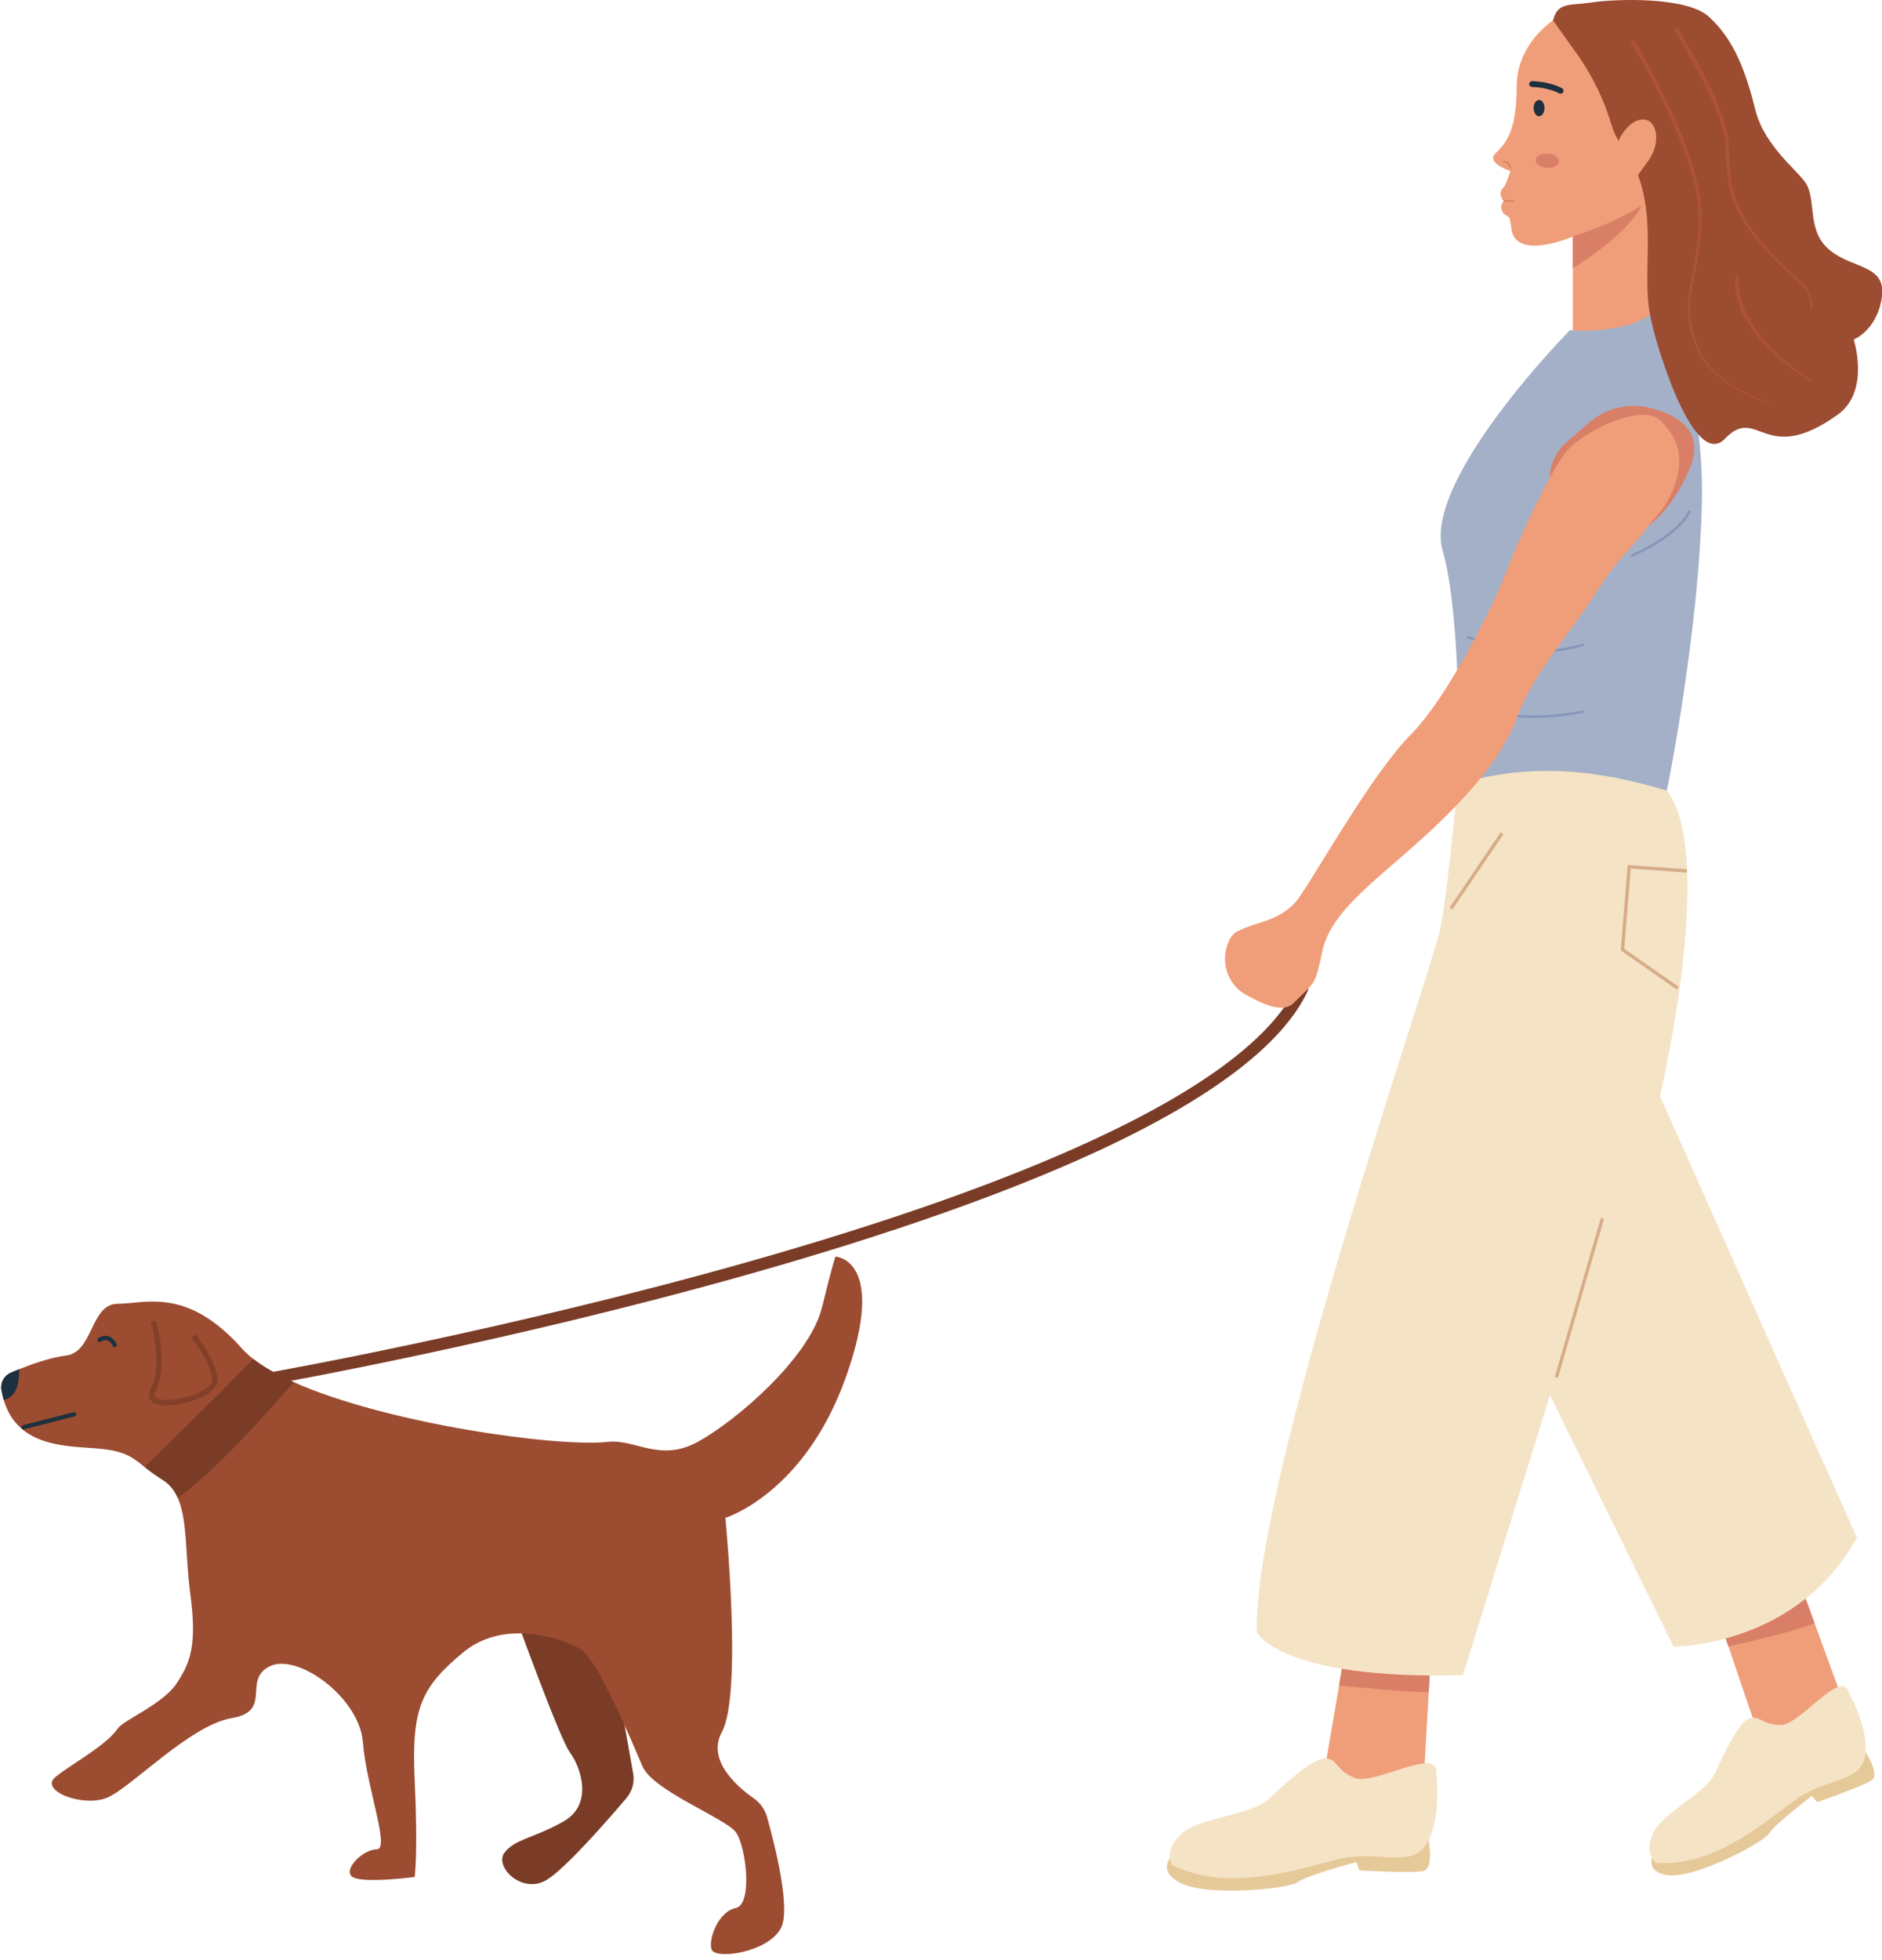 <?xml version="1.0" encoding="UTF-8"?><svg xmlns="http://www.w3.org/2000/svg" xmlns:xlink="http://www.w3.org/1999/xlink" height="500.5" preserveAspectRatio="xMidYMid meet" version="1.0" viewBox="-0.3 0.0 480.7 500.5" width="480.7" zoomAndPan="magnify"><defs><clipPath id="a"><path d="M 396 0 L 480.469 0 L 480.469 114 L 396 114 Z M 396 0"/></clipPath></defs><g><g><path d="M 69.18 353.473 C 68.445 353.473 67.793 352.945 67.66 352.195 C 67.516 351.355 68.074 350.555 68.914 350.406 C 69.504 350.305 128.539 339.824 190.129 322.414 C 226.258 312.199 256.18 301.637 279.059 291.016 C 307.406 277.855 324.855 264.656 330.914 251.781 C 331.277 251.012 332.195 250.68 332.969 251.043 C 333.738 251.406 334.07 252.324 333.707 253.098 C 327.332 266.645 309.379 280.348 280.348 293.82 C 257.316 304.512 227.238 315.133 190.945 325.391 C 129.211 342.84 70.039 353.344 69.449 353.445 C 69.359 353.465 69.27 353.473 69.18 353.473" fill="#7a3c27"/></g><g><path d="M 471.137 436.293 L 450.043 446.477 L 442.191 423.43 L 441.164 420.418 L 436.809 407.633 L 436.074 405.484 L 430.391 388.805 L 444.207 395.207 L 458.551 401.855 L 460.105 406.109 L 463.188 414.531 L 464.262 417.473 L 471.137 436.293" fill="#f09e79"/></g><g><path d="M 463.188 414.531 C 457.289 416.789 446.52 419.258 441.164 420.418 L 436.809 407.633 L 436.074 405.484 L 444.207 395.207 L 458.551 401.855 L 460.105 406.109 L 463.188 414.531" fill="#d97f67"/></g><g><path d="M 365.543 416.332 L 365.223 421.859 L 364.629 432.145 L 364.441 435.395 L 363.148 457.766 L 337.051 457.766 L 340.875 435.395 L 341.727 430.41 L 343.879 417.797 L 345.223 409.953 L 365.543 416.332" fill="#f09e79"/></g><g><path d="M 365.543 416.332 L 365.223 421.859 L 364.629 432.145 C 357.969 431.965 348.469 431.102 341.727 430.41 L 343.879 417.797 L 345.223 409.953 L 365.543 416.332" fill="#d97f67"/></g><g><path d="M 373.367 185.32 C 373.367 185.32 369.859 226.535 367.52 237.449 C 365.18 248.359 319.555 379.285 320.727 416.867 C 320.727 416.867 326.574 428.992 373.367 427.777 L 395.598 356.254 L 427.184 420.504 C 427.184 420.504 458.77 420.504 473.98 392.621 L 423.676 279.879 C 423.676 279.879 438.707 216.852 424.844 201.078 C 404.621 178.07 373.367 185.32 373.367 185.32" fill="#f5e3c6"/></g><g><path d="M 397.645 351.855 L 396.824 351.617 L 408.582 311.004 L 409.402 311.238 L 397.645 351.855" fill="#d7ac89"/></g><g><path d="M 370.652 232.266 L 369.945 231.785 L 382.984 212.547 L 383.695 213.027 L 370.652 232.266" fill="#d7ac89"/></g><g><path d="M 430.582 222.406 L 415.832 221.34 L 414.121 242.504 L 428.23 252.336" fill="#f5e3c6"/></g><g><path d="M 427.988 252.688 L 413.68 242.711 L 413.695 242.469 L 415.441 220.883 L 430.613 221.98 L 430.555 222.836 L 416.227 221.797 L 414.566 242.293 L 428.477 251.984 L 427.988 252.688" fill="#d7ac89"/></g><g><path d="M 364.363 468.797 C 364.363 468.797 366.281 477.203 363.148 477.801 C 360.012 478.395 346.879 477.641 346.879 477.641 L 346.148 475.504 C 346.148 475.504 333.469 478.883 331.199 480.613 C 328.93 482.344 307.254 484.508 300.656 480.562 C 294.062 476.617 300.738 472.426 300.738 472.426 L 364.363 468.797" fill="#e6c999"/></g><g><path d="M 366.523 452.797 C 366.523 452.797 368.039 464.203 364.094 470.797 C 360.148 477.395 351.688 472.18 341.148 474.828 C 330.605 477.48 313.523 483.316 299.195 476.293 C 299.195 476.293 296.602 472.887 301.277 468.426 C 305.953 463.965 319.227 463.723 323.898 459.262 C 328.574 454.801 335.523 448.609 338.523 449.016 C 341.523 449.422 341.117 452.422 345.98 454.098 C 350.848 455.77 367.469 445.797 366.523 452.797" fill="#f5e3c6"/></g><g><path d="M 475.629 446.543 C 475.629 446.543 480.199 453.023 477.742 454.625 C 475.281 456.23 463.844 460.18 463.844 460.18 L 462.477 458.617 C 462.477 458.617 452.875 465.926 451.551 468.191 C 450.223 470.457 432.539 479.875 425.551 478.824 C 418.559 477.773 422.773 471.879 422.773 471.879 L 475.629 446.543" fill="#e6c999"/></g><g><path d="M 471.871 432.18 C 471.871 432.18 477.148 441.352 476.098 448.34 C 475.047 455.332 466.027 453.852 457.984 459.793 C 449.945 465.73 437.457 476.672 422.816 475.703 C 422.816 475.703 419.414 473.715 421.836 468.285 C 424.254 462.855 435.453 458.008 437.871 452.578 C 440.289 447.148 444.035 439.457 446.73 438.754 C 449.422 438.047 450.129 440.742 454.852 440.465 C 459.574 440.188 470.227 425.895 471.871 432.18" fill="#f5e3c6"/></g><g><path d="M 422.957 38.883 L 421.766 85.516 L 401.438 87.91 L 401.438 55.621 L 415.316 44.828 L 422.957 38.883" fill="#f09e79"/></g><g><path d="M 420.32 48.188 C 419.984 56.074 407 65.02 401.438 68.496 L 401.438 55.621 L 415.316 44.828 C 418.352 44.477 420.445 45.27 420.32 48.188" fill="#d97f67"/></g><g><path d="M 424.152 48.449 C 423.695 48.906 423.203 49.355 422.68 49.797 C 421.828 50.516 420.898 51.203 419.922 51.867 C 419.641 52.055 419.359 52.238 419.074 52.422 C 411.414 57.336 401.438 60.406 401.438 60.406 C 401.438 60.406 387.828 66.355 385.891 59.211 C 385.824 58.965 385.355 55.754 385.273 55.633 C 385.262 55.621 385.25 55.605 385.238 55.594 C 384.961 55.297 383.754 54.703 383.465 54.129 C 382.562 52.324 383.77 51.422 383.77 51.422 C 383.77 51.422 382.152 49.535 383.504 48.062 C 383.582 47.977 383.668 47.891 383.77 47.809 C 384.328 47.34 385.48 43.695 385.48 43.695 C 385.48 43.695 379.238 41.598 381.633 39.207 C 384.023 36.812 387.086 34.102 387.086 22.141 C 387.086 12.941 393.457 7.281 396.398 5.164 C 397.277 4.523 397.852 4.207 397.852 4.207 C 406.16 1.438 412.461 6.285 416.293 10.855 C 419.082 14.184 420.566 17.359 420.566 17.359 C 420.566 17.359 421.359 19.121 422.375 21.836 C 425.09 29.109 429.383 43.223 424.152 48.449" fill="#f09e79"/></g><g><path d="M 392.809 25.516 C 393.574 25.516 394.195 26.445 394.195 27.598 C 394.195 28.746 393.574 29.68 392.809 29.68 C 392.039 29.68 391.418 28.746 391.418 27.598 C 391.418 26.445 392.039 25.516 392.809 25.516" fill="#1d303f"/></g><g><path d="M 398.305 23.922 C 398.188 23.922 398.066 23.895 397.957 23.84 C 394.91 22.25 391.07 22.215 391.031 22.215 C 390.617 22.211 390.285 21.875 390.289 21.461 C 390.289 21.051 390.625 20.715 391.035 20.715 C 391.035 20.715 391.039 20.719 391.039 20.719 C 391.211 20.719 395.273 20.754 398.648 22.512 C 399.016 22.703 399.156 23.156 398.969 23.52 C 398.836 23.777 398.574 23.922 398.305 23.922" fill="#1d303f"/></g><g><path d="M 417.328 41.988 C 417.285 41.988 417.242 41.973 417.203 41.945 C 417.109 41.875 417.09 41.742 417.156 41.645 C 419.656 38.238 419.797 36.617 419.477 35.855 C 419.211 35.238 418.609 35.148 418.586 35.145 C 418.469 35.129 418.387 35.02 418.398 34.906 C 418.414 34.789 418.523 34.707 418.641 34.719 C 418.676 34.727 419.504 34.836 419.863 35.68 C 420.402 36.934 419.609 39.023 417.504 41.898 C 417.461 41.957 417.395 41.988 417.328 41.988" fill="#d97f67"/></g><g><path d="M 418.328 40.527 C 418.215 40.527 418.117 40.434 418.113 40.316 C 418.051 37.355 416.664 37.07 416.648 37.066 C 416.535 37.047 416.457 36.934 416.48 36.816 C 416.5 36.703 416.609 36.625 416.727 36.645 C 416.797 36.66 418.469 37.004 418.543 40.309 C 418.547 40.426 418.449 40.523 418.332 40.527 C 418.332 40.527 418.328 40.527 418.328 40.527" fill="#d97f67"/></g><g><path d="M 385.48 43.055 C 385.383 43.055 385.297 42.992 385.27 42.895 C 384.895 41.391 383.848 41.551 383.805 41.555 C 383.688 41.574 383.574 41.496 383.559 41.379 C 383.539 41.266 383.617 41.152 383.73 41.133 C 383.746 41.133 385.215 40.91 385.688 42.789 C 385.715 42.902 385.645 43.02 385.531 43.051 C 385.512 43.055 385.496 43.055 385.48 43.055" fill="#d97f67"/></g><g><path d="M 397.887 41.227 C 397.828 42.23 396.445 42.965 394.801 42.867 C 393.156 42.77 391.871 41.879 391.93 40.875 C 391.988 39.871 393.371 39.137 395.016 39.234 C 396.66 39.328 397.945 40.223 397.887 41.227" fill="#d97f67"/></g><g><path d="M 400.68 84.32 C 400.68 84.32 416.129 85.609 422.566 79.172 C 425.453 76.281 434.957 100.336 434.402 127.781 C 433.727 161.449 425.453 201.887 425.453 201.887 C 408.695 196.898 391.668 194.438 372.227 200.176 C 372.227 200.176 373.312 158.559 368.164 140.535 C 363.012 122.512 400.68 84.32 400.68 84.32" fill="#a4b0c8"/></g><g><path d="M 416.488 142.219 L 416.246 141.629 C 416.363 141.578 428.133 136.684 431.039 130.246 L 431.625 130.512 C 430.355 133.32 427.418 136.145 422.895 138.91 C 419.547 140.957 416.52 142.207 416.488 142.219" fill="#8697ba"/></g><g><path d="M 393.535 166.484 C 383.441 166.484 374.473 163.004 374.352 162.957 L 374.586 162.359 C 374.746 162.426 390.883 168.68 404.082 164.277 L 404.285 164.887 C 400.789 166.051 397.094 166.484 393.535 166.484" fill="#8697ba"/></g><g><path d="M 391.453 183.324 C 383.926 183.324 378.742 182.016 378.664 181.996 L 378.824 181.375 C 378.941 181.402 390.461 184.312 404.113 181.371 L 404.25 181.996 C 399.629 182.992 395.242 183.324 391.453 183.324" fill="#8697ba"/></g><g><path d="M 405.504 107.984 C 409.816 104.227 415.695 102.789 421.242 104.188 C 428.145 105.934 435.418 110.055 431.227 119.797 C 428.555 126.008 422.031 137.543 411.344 137.543 C 406.609 137.543 402.168 134.145 398.691 130.359 C 394.09 125.355 394.562 117.527 399.684 113.059 L 405.504 107.984" fill="#d97f67"/></g><g clip-path="url(#a)"><path d="M 396.379 5.219 C 397.574 0.438 400.617 1.469 406.219 0.621 C 412.246 -0.293 430.426 -0.922 436.109 4.207 C 442.746 10.195 445.68 18.555 448.07 28.121 C 450.461 37.688 459.617 44.047 461.223 47.254 C 463.613 52.035 461.223 59.211 467.199 63.992 C 473.18 68.777 481.551 67.582 480.355 75.949 C 479.156 84.32 473.18 86.711 473.18 86.711 C 473.18 86.711 477.434 99.891 469.137 105.852 C 450.297 119.391 448.68 103.203 440.289 112.031 C 435.047 117.555 429.062 104.707 426.359 97.586 C 423.879 91.035 421.301 83.141 420.715 77.301 C 419.52 65.344 423.559 50.242 413.992 37.09 C 413.992 37.09 412.383 35.484 411.32 31.91 C 409.445 25.605 406.574 19.641 402.816 14.246 L 396.379 5.219" fill="#9c4c31"/></g><g><path d="M 428.363 7.391 C 430.16 10.297 431.848 13.242 433.465 16.242 C 435.074 19.242 436.602 22.289 437.961 25.422 C 438.637 26.988 439.27 28.574 439.82 30.199 C 440.367 31.82 440.852 33.477 441.117 35.195 C 441.188 35.625 441.238 36.059 441.27 36.496 C 441.301 36.945 441.309 37.355 441.324 37.781 L 441.422 40.324 C 441.492 42.016 441.578 43.703 441.789 45.367 C 442 47.027 442.332 48.672 442.852 50.262 C 443.105 51.059 443.398 51.84 443.738 52.605 C 444.07 53.371 444.441 54.121 444.852 54.855 C 446.461 57.805 448.539 60.484 450.746 63.039 C 451.855 64.316 453 65.562 454.191 66.758 C 455.383 67.957 456.621 69.102 457.898 70.219 C 458.531 70.781 459.176 71.336 459.797 71.934 C 460.414 72.527 461.012 73.176 461.469 73.938 C 461.691 74.316 461.875 74.719 462.031 75.129 C 462.176 75.547 462.293 75.969 462.379 76.391 C 462.555 77.242 462.629 78.102 462.676 78.953 C 462.684 79.09 462.582 79.203 462.449 79.211 C 462.316 79.219 462.199 79.117 462.191 78.984 L 462.191 78.98 C 462.141 78.145 462.059 77.305 461.883 76.496 C 461.797 76.09 461.684 75.691 461.547 75.309 C 461.398 74.926 461.227 74.555 461.016 74.211 C 460.59 73.512 460.027 72.902 459.418 72.328 C 458.812 71.754 458.164 71.203 457.523 70.648 C 456.234 69.539 454.973 68.391 453.762 67.191 C 452.547 65.992 451.383 64.746 450.258 63.469 C 448.012 60.91 445.879 58.215 444.203 55.215 C 443.785 54.465 443.398 53.695 443.047 52.91 C 442.691 52.125 442.379 51.32 442.109 50.504 C 441.562 48.867 441.203 47.172 440.977 45.473 C 440.746 43.77 440.645 42.062 440.559 40.363 L 440.445 37.82 C 440.406 36.961 440.375 36.156 440.23 35.336 C 439.965 33.703 439.488 32.086 438.941 30.5 C 438.395 28.91 437.762 27.348 437.082 25.805 C 435.723 22.715 434.191 19.695 432.574 16.723 C 430.953 13.758 429.25 10.82 427.461 7.961 L 427.457 7.957 C 427.301 7.707 427.375 7.375 427.625 7.219 C 427.875 7.062 428.203 7.141 428.359 7.391 L 428.363 7.391" fill="#ad5339"/></g><g><path d="M 417.254 10.391 C 419.52 14.227 421.621 18.129 423.617 22.094 C 425.605 26.062 427.477 30.094 429.141 34.215 C 430.805 38.332 432.281 42.539 433.309 46.883 C 433.816 49.055 434.203 51.262 434.352 53.504 C 434.426 54.617 434.426 55.762 434.352 56.863 C 434.297 57.977 434.207 59.086 434.105 60.191 C 433.895 62.406 433.59 64.613 433.195 66.797 C 432.812 68.988 432.336 71.152 431.949 73.32 C 431.559 75.488 431.297 77.676 431.398 79.859 C 431.492 82.047 431.941 84.207 432.59 86.305 C 432.762 86.824 432.926 87.355 433.117 87.863 C 433.316 88.371 433.523 88.879 433.766 89.367 C 434.246 90.348 434.816 91.285 435.461 92.172 C 436.746 93.941 438.324 95.496 440.055 96.848 C 441.789 98.203 443.676 99.355 445.645 100.344 C 447.617 101.32 449.676 102.16 451.785 102.766 L 451.789 102.766 C 451.871 102.789 451.918 102.871 451.895 102.953 C 451.871 103.031 451.789 103.078 451.711 103.055 C 449.559 102.461 447.488 101.633 445.488 100.66 C 443.492 99.684 441.574 98.531 439.805 97.172 C 438.035 95.816 436.414 94.246 435.086 92.445 C 434.418 91.547 433.824 90.59 433.324 89.586 C 433.07 89.082 432.852 88.566 432.645 88.043 C 432.441 87.52 432.273 86.992 432.094 86.461 C 431.418 84.34 430.941 82.133 430.824 79.891 C 430.703 77.645 430.953 75.402 431.328 73.215 C 431.699 71.023 432.16 68.859 432.523 66.684 C 432.895 64.508 433.18 62.32 433.371 60.125 C 433.461 59.027 433.539 57.93 433.586 56.828 C 433.648 55.723 433.645 54.648 433.566 53.555 C 433.41 51.375 433.02 49.211 432.504 47.074 C 431.465 42.801 429.977 38.637 428.301 34.555 C 426.621 30.477 424.738 26.477 422.734 22.539 C 420.727 18.609 418.605 14.723 416.34 10.945 L 416.336 10.938 C 416.184 10.688 416.266 10.359 416.52 10.207 C 416.77 10.055 417.098 10.137 417.25 10.391 L 417.254 10.391" fill="#ad5339"/></g><g><path d="M 443.938 71.156 C 443.891 71.434 443.863 71.793 443.859 72.121 C 443.848 72.461 443.859 72.801 443.883 73.141 C 443.922 73.82 444.02 74.504 444.148 75.176 C 444.422 76.527 444.836 77.855 445.383 79.133 C 445.926 80.41 446.574 81.648 447.316 82.832 C 448.059 84.016 448.887 85.145 449.766 86.238 C 451.551 88.398 453.555 90.387 455.707 92.203 C 457.863 94.016 460.156 95.672 462.527 97.207 C 462.605 97.258 462.629 97.363 462.578 97.445 C 462.527 97.523 462.422 97.547 462.344 97.496 C 459.93 96.008 457.59 94.391 455.375 92.609 C 453.16 90.82 451.09 88.855 449.223 86.691 C 448.305 85.598 447.434 84.461 446.645 83.262 C 445.855 82.062 445.16 80.801 444.566 79.484 C 443.977 78.172 443.508 76.797 443.191 75.379 C 443.039 74.664 442.922 73.945 442.859 73.215 C 442.832 72.848 442.809 72.48 442.812 72.109 C 442.816 71.734 442.824 71.383 442.883 70.965 C 442.926 70.672 443.195 70.469 443.488 70.512 C 443.781 70.551 443.984 70.824 443.941 71.113 C 443.941 71.117 443.941 71.121 443.941 71.121 L 443.938 71.156" fill="#ad5339"/></g><g><path d="M 413.395 35.297 C 413.395 35.297 415.785 30.512 419.371 30.512 C 422.961 30.512 424.152 36.492 420.566 41.273 C 416.98 46.059 416.98 47.254 413.395 46.059 C 409.805 44.863 413.395 35.297 413.395 35.297" fill="#f09e79"/></g><g><path d="M 424.391 108.035 C 425.508 109.5 432.516 115.215 425.586 128.031 C 424.332 130.348 422.41 132.172 421.043 133.926 C 420.543 134.566 420.07 135.164 419.637 135.715 C 419.414 135.996 419.199 136.266 418.996 136.516 C 418.121 137.613 417.441 138.434 417.055 138.848 C 414.227 141.867 410.449 146.328 406.992 151.828 C 400.324 162.422 391.5 171.523 386.992 183.613 C 382.48 195.703 370.5 207.605 359.078 217.559 C 347.668 227.508 339.246 234.148 337.391 243.156 C 335.531 252.164 335.371 250.758 330.129 256.125 C 327.305 259.012 321.578 256.066 317.859 253.984 C 314.23 251.953 312.125 247.754 312.672 243.586 C 312.988 241.156 313.855 238.797 315.871 237.77 C 320.777 235.27 327.219 235.137 331.414 229.336 C 335.602 223.531 350.172 197.523 359.969 187.664 C 363.223 184.391 366.707 179.527 370.02 174.199 C 376.68 163.484 382.648 150.883 384.656 145.5 C 385.32 143.703 386.195 141.562 387.199 139.238 C 388.184 136.973 389.285 134.539 390.441 132.098 C 391.5 129.871 392.598 127.641 393.691 125.527 C 394.156 124.621 394.625 123.738 395.086 122.891 C 395.438 122.238 395.785 121.609 396.129 121 L 396.133 120.996 C 397.25 119.016 398.309 117.285 399.242 115.949 C 402.766 110.914 419.641 101.82 424.391 108.035" fill="#f09e79"/></g><g><path d="M 386.316 51.523 L 384.16 51.523 C 384.043 51.523 383.945 51.43 383.945 51.309 C 383.945 51.191 384.043 51.098 384.16 51.098 L 386.316 51.098 C 386.434 51.098 386.531 51.191 386.531 51.309 C 386.531 51.43 386.434 51.523 386.316 51.523" fill="#d97f67"/></g><g><path d="M 131.188 412.285 C 131.188 412.285 142.652 444.027 145.297 447.555 C 147.941 451.082 151.469 460.777 143.531 465.188 C 135.598 469.598 131.188 469.598 128.543 473.121 C 125.898 476.648 132.953 483.703 139.125 480.176 C 143.871 477.465 154.879 464.844 159.707 459.156 C 161.195 457.406 161.82 455.086 161.418 452.824 L 154.996 416.691 L 131.188 412.285" fill="#7a3c27"/></g><g><path d="M 215.836 351.441 C 205.254 381.426 184.973 387.598 184.973 387.598 C 184.973 387.598 189.383 432.566 184.094 442.262 C 180.137 449.516 188.016 456.277 192.238 459.227 C 193.883 460.371 195.07 462.062 195.613 463.988 C 197.602 471.055 201.836 487.703 199.086 492.523 C 195.559 498.691 182.328 500.453 181.445 497.809 C 180.562 495.164 183.207 488.113 187.621 487.23 C 192.027 486.348 190.266 471.359 187.621 467.836 C 184.973 464.309 166.461 457.25 163.812 451.078 C 162.891 448.926 161.215 444.949 159.242 440.574 L 159.238 440.566 C 155.551 432.395 150.812 422.824 147.941 421.105 C 145.438 419.602 139.531 417.246 132.949 417.105 L 132.945 417.105 C 127.938 416.996 122.535 418.172 117.965 421.984 C 107.383 430.801 104.738 436.09 105.617 454.605 C 106.504 473.125 105.617 479.297 105.617 479.297 C 105.617 479.297 92.395 481.062 89.75 479.297 C 87.102 477.531 92.395 472.238 95.922 472.238 C 99.445 472.238 93.277 456.367 92.395 444.906 C 91.512 433.445 75.641 421.984 68.582 425.512 C 61.531 429.035 69.469 436.973 58.887 438.734 C 48.305 440.496 33.312 456.367 27.145 459.02 C 20.973 461.664 9.512 457.25 13.918 453.723 C 18.328 450.199 26.816 445.754 29.789 441.383 C 31.254 439.219 41.254 435.211 44.781 429.918 C 48.305 424.629 50.07 420.219 48.305 406.992 C 46.988 397.109 47.641 388.219 45.113 382.512 C 44.258 380.574 43.035 379.012 41.254 377.898 C 39.281 376.668 37.863 375.57 36.645 374.617 C 33.512 372.148 31.738 370.598 25.379 369.965 C 17.594 369.184 4.332 370.031 0.641 357.461 C 0.406 356.664 0.211 355.812 0.055 354.902 C -0.254 353.059 0.758 351.254 2.477 350.516 C 3.098 350.246 3.805 349.953 4.578 349.645 C 8.023 348.266 12.703 346.633 16.562 346.156 C 23.617 345.27 22.734 332.93 29.789 332.93 C 36.84 332.93 47.426 328.52 61.531 344.391 C 62.332 345.289 63.293 346.172 64.391 347.027 C 67.078 349.133 70.617 351.109 74.742 352.953 C 98.637 363.613 142.23 369.617 154.992 368.195 C 162.008 367.422 168.219 373.488 177.922 368.195 C 187.621 362.906 206.488 346.77 209.664 333.809 C 212.41 322.594 213.094 320.879 213.094 320.879 C 213.094 320.879 226.41 321.469 215.836 351.441" fill="#9c4c31"/></g><g><path d="M 74.738 352.953 C 68 360.754 54.594 375.684 45.113 382.512 C 44.258 380.574 43.035 379.012 41.254 377.895 C 39.281 376.668 37.859 375.574 36.645 374.617 C 43.312 368.109 56.715 354.969 64.391 347.027 C 67.078 349.137 70.617 351.109 74.738 352.953" fill="#7a3c27"/></g><g><path d="M 42.297 358.883 C 40.586 358.883 39.141 358.551 38.355 357.738 C 37.812 357.18 37.348 356.164 38.215 354.523 C 41.469 348.336 38.199 337.656 38.164 337.551 L 39.477 337.141 C 39.617 337.602 42.953 348.469 39.43 355.16 C 38.844 356.27 39.219 356.656 39.34 356.785 C 40.664 358.152 46.582 357.492 50.648 355.527 C 52.836 354.469 54.059 353.223 53.922 352.188 C 53.27 347.301 48.629 341.613 48.582 341.559 L 49.645 340.684 C 49.844 340.93 54.578 346.73 55.281 352.008 C 55.508 353.707 54.074 355.395 51.246 356.762 C 48.832 357.93 45.191 358.883 42.297 358.883" fill="#824029"/></g><g><path d="M 1.391 357.27 C 1.133 357.371 0.883 357.438 0.641 357.461 C 0.406 356.664 0.211 355.812 0.055 354.902 C -0.254 353.059 0.758 351.254 2.477 350.516 C 3.098 350.246 3.805 349.953 4.578 349.645 C 4.668 352.059 4.348 356.086 1.391 357.27" fill="#1d303f"/></g><g><path d="M 29.008 343.996 C 28.809 343.996 28.617 343.887 28.523 343.695 C 28.121 342.887 27.629 342.398 27.051 342.258 C 26.227 342.051 25.445 342.594 25.438 342.602 C 25.199 342.773 24.859 342.719 24.688 342.48 C 24.512 342.238 24.566 341.902 24.809 341.727 C 24.855 341.691 25.992 340.887 27.309 341.211 C 28.207 341.434 28.941 342.109 29.488 343.219 C 29.621 343.484 29.512 343.809 29.246 343.941 C 29.168 343.98 29.09 343.996 29.008 343.996" fill="#1d303f"/></g><g><path d="M 5.68 365.008 C 5.441 365.008 5.223 364.844 5.16 364.602 C 5.086 364.312 5.258 364.02 5.547 363.945 L 18.516 360.629 C 18.805 360.559 19.098 360.73 19.172 361.02 C 19.246 361.305 19.074 361.598 18.785 361.672 L 5.812 364.988 C 5.77 365 5.727 365.008 5.68 365.008" fill="#1d303f"/></g></g></svg>